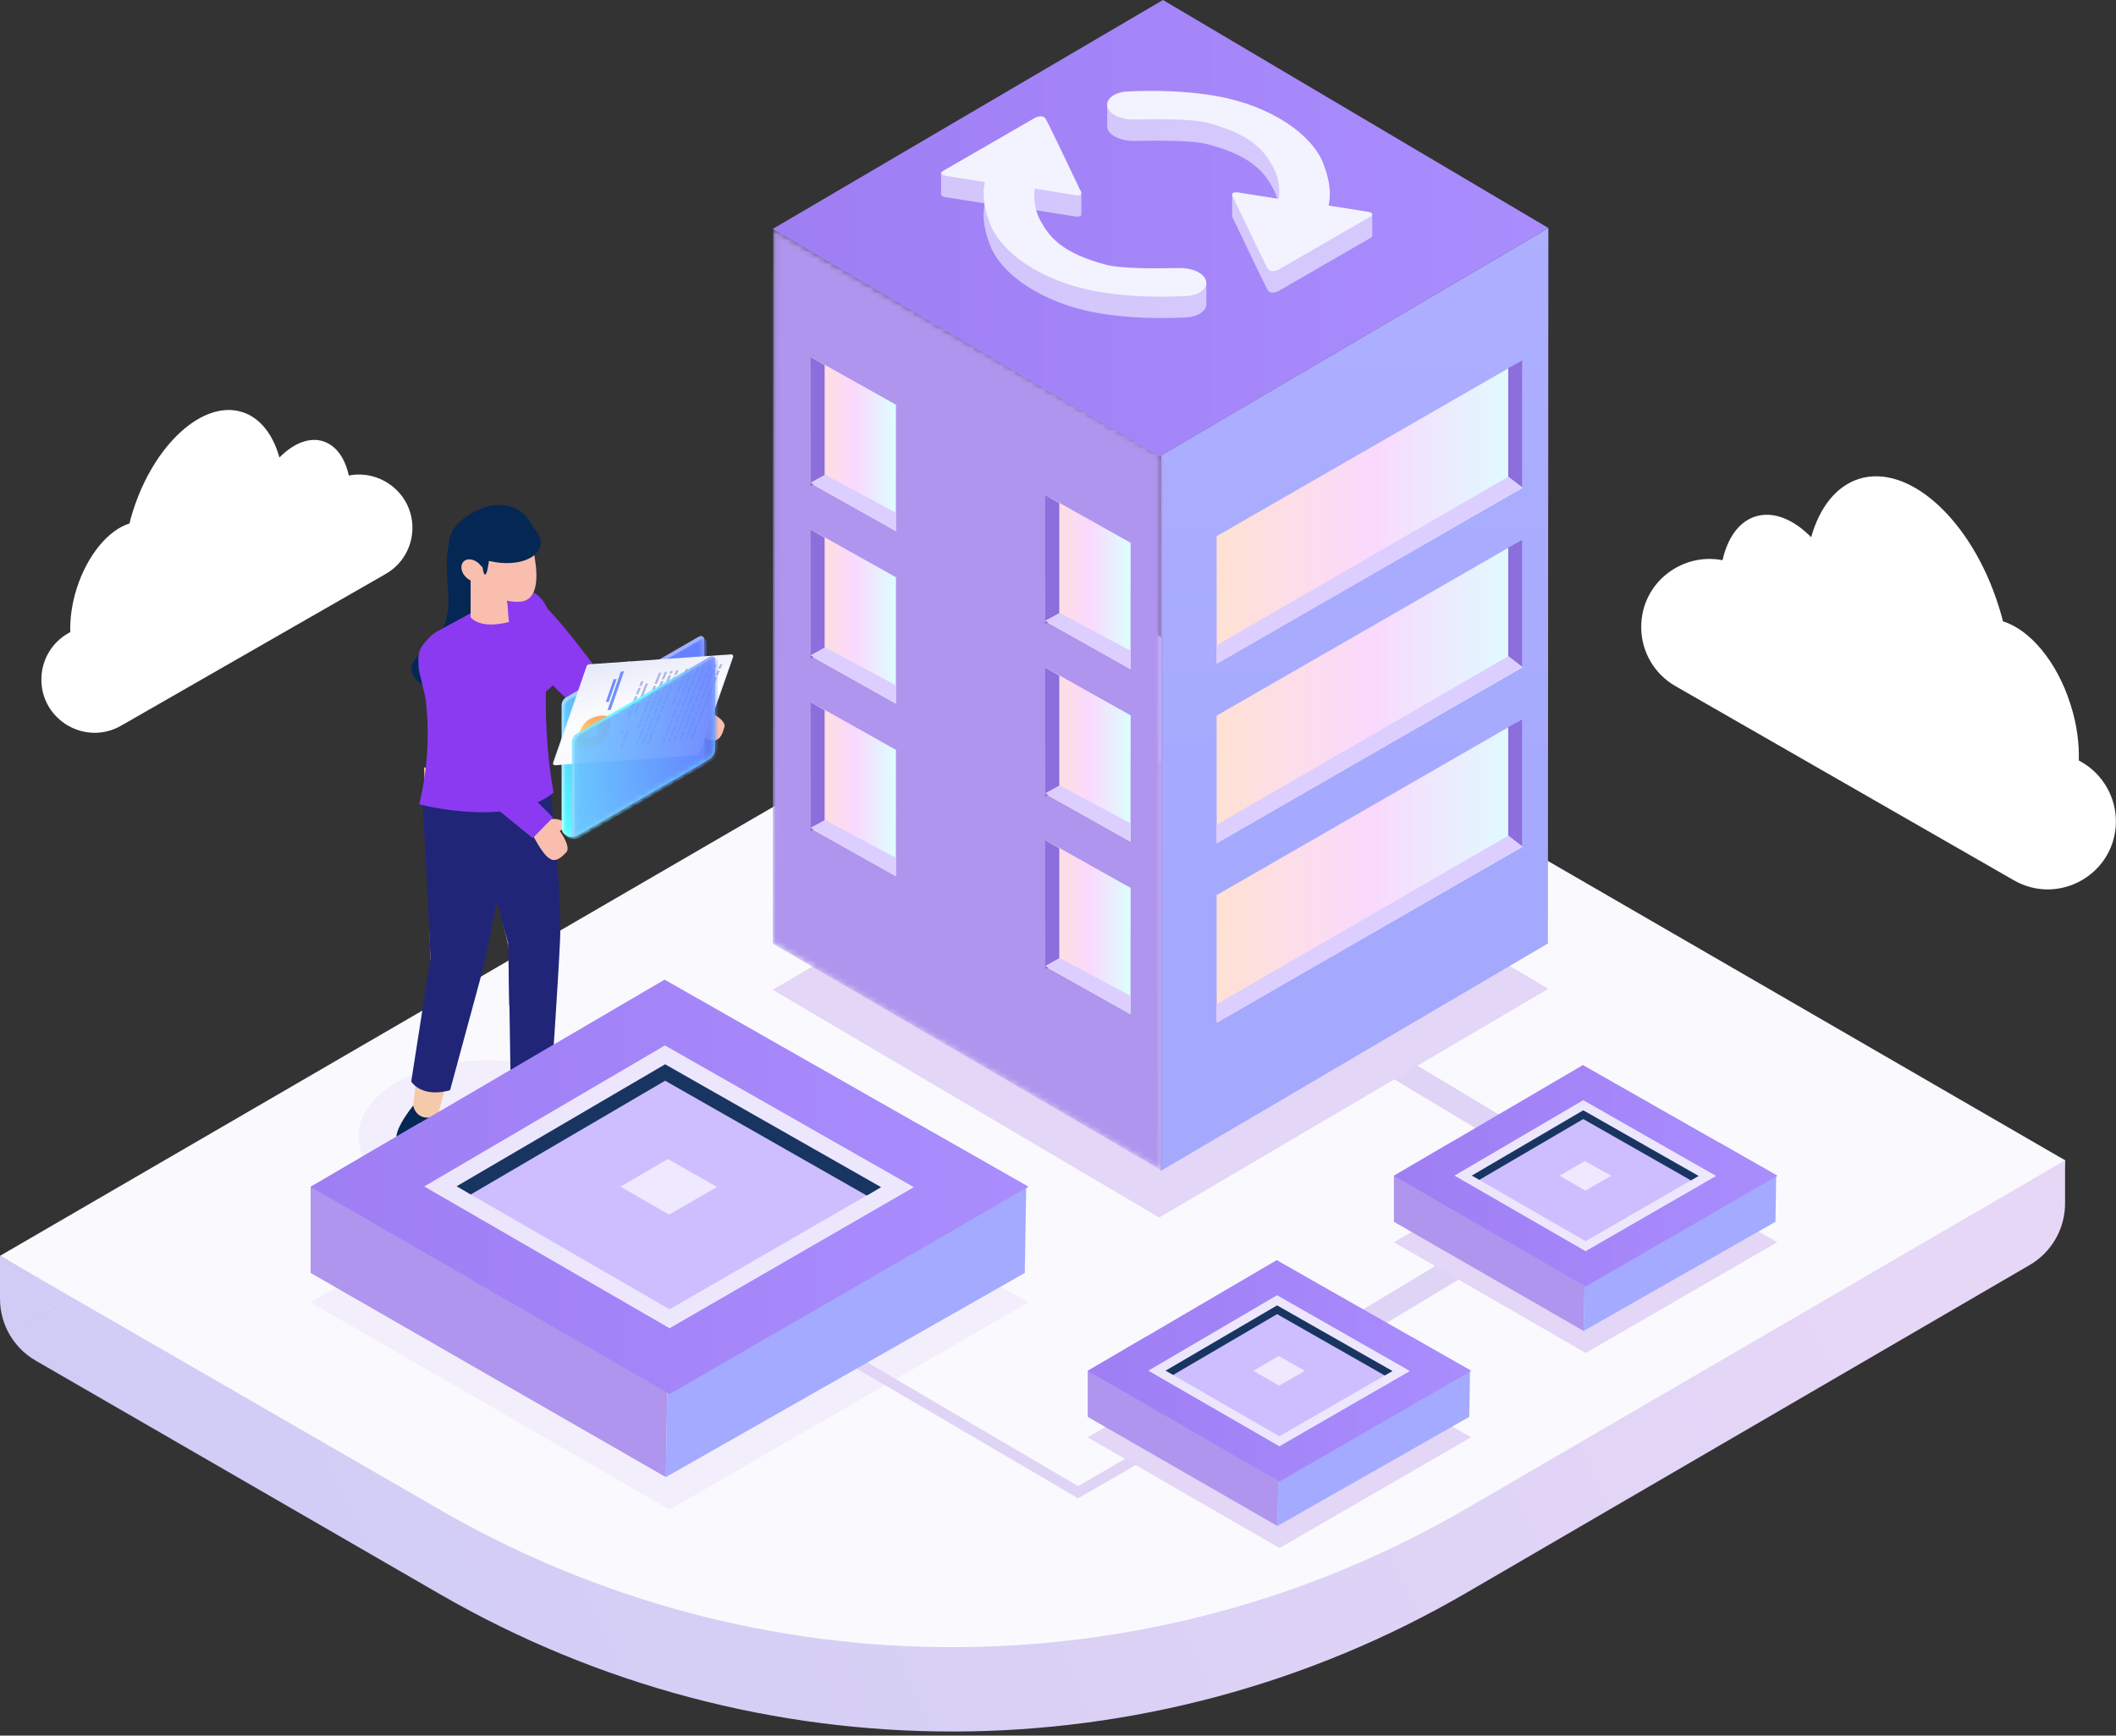<svg fill="none" height="292" viewBox="0 0 356 292" width="356" xmlns="http://www.w3.org/2000/svg" xmlns:xlink="http://www.w3.org/1999/xlink"><rect x="0" y="0" width="356" height="292" fill="#333333" stroke="none"/><linearGradient id="a" gradientUnits="userSpaceOnUse" x1="2.673" x2="306.808" y1="325.479" y2="185.785"><stop offset="0" stop-color="#cdcbf7"/><stop offset=".486" stop-color="#d8d0f5"/><stop offset="1" stop-color="#e7d7f7"/></linearGradient><linearGradient id="b"><stop offset="0" stop-color="#9f7ef4"/><stop offset="1" stop-color="#a98dfd"/></linearGradient><linearGradient id="c" gradientUnits="userSpaceOnUse" x1="234.511" x2="299.042" xlink:href="#b" y1="216.441" y2="216.441"/><linearGradient id="d" gradientUnits="userSpaceOnUse" x1="84.641" x2="106.024" y1="127.844" y2="108.796"><stop offset="0" stop-color="#a7ffff"/><stop offset="1" stop-color="#9fb0ff"/></linearGradient><linearGradient id="e" gradientUnits="userSpaceOnUse" x1="84.087" x2="109.333" y1="126.57" y2="106.546"><stop offset="0" stop-color="#54fffe"/><stop offset=".874" stop-color="#6582ff"/><stop offset="1" stop-color="#6580ff"/></linearGradient><linearGradient id="f" gradientUnits="userSpaceOnUse" x1="69.855" x2="77.423" y1="109.945" y2="139"><stop offset="0" stop-color="#ced3f4"/><stop offset=".61" stop-color="#fdfdfe"/><stop offset="1" stop-color="#f6f7fd"/></linearGradient><linearGradient id="g" gradientUnits="userSpaceOnUse" x1="95.078" x2="97.223" y1="124.789" y2="119.524"><stop offset="0" stop-color="#ffe965"/><stop offset="1" stop-color="#ffaa69"/></linearGradient><linearGradient id="h" gradientUnits="userSpaceOnUse" x1="86.397" x2="112.981" y1="124.588" y2="103.755"><stop offset="0" stop-color="#98d2ff"/><stop offset=".637" stop-color="#54fffe"/><stop offset="1" stop-color="#8da0fd"/></linearGradient><linearGradient id="i" gradientUnits="userSpaceOnUse" x1="95.752" x2="120.56" y1="110.744" y2="110.744"><stop offset="0" stop-color="#6bc6ff"/><stop offset="1" stop-color="#6580ff"/></linearGradient><linearGradient id="j" gradientUnits="userSpaceOnUse" x1="52.261" x2="173.042" xlink:href="#b" y1="234.53" y2="234.53"/><linearGradient id="k" gradientUnits="userSpaceOnUse" x1="205.641" x2="205.641" y1="-8.802" y2="153.274"><stop offset="0" stop-color="#b2b1ff"/><stop offset="1" stop-color="#a4a9fe"/></linearGradient><linearGradient id="l" gradientUnits="userSpaceOnUse" x1="141.194" x2="141.194" y1="-2.645" y2="153.948"><stop offset="0" stop-color="#af95ed"/><stop offset="1" stop-color="#af95ed"/></linearGradient><linearGradient id="m" gradientUnits="userSpaceOnUse" x1="129.999" x2="260.497" xlink:href="#b" y1="76.839" y2="76.839"/><linearGradient id="n"><stop offset="0" stop-color="#defeff"/><stop offset=".486" stop-color="#fad9fe"/><stop offset="1" stop-color="#ffe1d4"/></linearGradient><linearGradient id="o" gradientUnits="userSpaceOnUse" x1="150.738" x2="136.375" xlink:href="#n" y1="74.699" y2="74.699"/><linearGradient id="p" gradientUnits="userSpaceOnUse" x1="150.738" x2="136.375" xlink:href="#n" y1="103.731" y2="103.731"/><linearGradient id="q" gradientUnits="userSpaceOnUse" x1="150.738" x2="136.375" xlink:href="#n" y1="132.764" y2="132.764"/><linearGradient id="r" gradientUnits="userSpaceOnUse" x1="190.219" x2="175.855" xlink:href="#n" y1="97.925" y2="97.925"/><linearGradient id="s" gradientUnits="userSpaceOnUse" x1="190.219" x2="175.855" xlink:href="#n" y1="126.957" y2="126.957"/><linearGradient id="t" gradientUnits="userSpaceOnUse" x1="190.219" x2="175.855" xlink:href="#n" y1="155.989" y2="155.989"/><linearGradient id="u" gradientUnits="userSpaceOnUse" x1="256.119" x2="204.684" xlink:href="#n" y1="86.148" y2="86.148"/><linearGradient id="v" gradientUnits="userSpaceOnUse" x1="256.119" x2="204.684" xlink:href="#n" y1="116.342" y2="116.342"/><linearGradient id="w" gradientUnits="userSpaceOnUse" x1="256.119" x2="204.684" xlink:href="#n" y1="146.535" y2="146.535"/><linearGradient id="x" gradientUnits="userSpaceOnUse" x1="183" x2="247.53" xlink:href="#b" y1="249.26" y2="249.26"/><mask id="y" height="34" maskUnits="userSpaceOnUse" width="25" x="94" y="107"><path clip-rule="evenodd" d="m118.5 128.114-21.283 12.37c-.499.29-1.439.428-2.087-.004s-.648-1.017-.648-1.51v-20.292c0-.575.306-1.106.805-1.393l10.286-5.939c.394-.228.887.057.887.512v1.662l11.154-6.44c.095-.055.197-.08.295-.08.308 0 .592.247.592.592z" fill="#fff" fill-rule="evenodd"/></mask><mask id="z" height="31" maskUnits="userSpaceOnUse" width="26" x="95" y="110"><path clip-rule="evenodd" d="m119.284 127.773-22.309 12.88c-.466.269-1.037.277-1.51.022l-.146-.078.152.058c.364.139.755-.13.755-.519v-15.317c0-.577.308-1.11.807-1.398l22.405-12.936c.396-.228.89.057.89.514v14.965c0 .746-.398 1.436-1.044 1.809" fill="#fff" fill-rule="evenodd"/></mask><mask id="A" height="159" maskUnits="userSpaceOnUse" width="66" x="130" y="38"><path clip-rule="evenodd" d="m130 158.741 65.568 38.259.079-120.376-65.568-38.261z" fill="#fff" fill-rule="evenodd"/></mask><path d="m347.431 202.46c-.001 4.272-2.272 8.222-5.965 10.371l-94.716 55.119c-53.34 31.05-119.19 31.14-172.65.3l-68.103-39.345c-3.711-2.144-5.997-6.105-5.997-10.391v-7.234l12.39 6.96-11.937 6.937 186.837-108.517 160.141 78.54z" fill="url(#a)"/><path d="m347.431 195.2c0 6.236-6.762 10.22-12.15 7.08z" fill="url(#a)"/><path d="m187.29 102.53-187.29 108.75 74.13 42.78c53.43 30.84 119.31 30.75 172.65-.3l100.65-58.56z" fill="#fafafe"/><path d="m256.995 203.634-38.085 22.941 2.059 3.418 38.084-22.941z" fill="#dfd4f6"/><path d="m218.17 167.1-2.053 3.421 35.938 21.563 2.053-3.422z" fill="#dfd4f6"/><path d="m58.681 80c-.63-2.91-2.13-5.07-4.32-5.76-2.34-.75-5.01.36-7.35 2.73-1.08-3.87-3.24-6.69-6.27-7.65-6.57-2.07-14.82 5.4-18.39 16.71-.21.69-.42 1.38-.57 2.04-3.51 1.08-7.08 5.28-8.88 10.95-.81 2.55-1.14 5.07-1.08 7.32l-.36.21c-2.79 1.59-4.5 4.56-4.5 7.77 0 6.87 7.44 11.19 13.41 7.77l44.52-25.53c2.79-1.59 4.5-4.56 4.5-7.77-.03-5.85-5.43-9.84-10.71-8.79z" fill="#fff"/><path d="m350.221 128.21-.48-.27c.09-2.88-.33-6.12-1.38-9.39-2.28-7.26-6.87-12.63-11.37-14.01-.21-.87-.48-1.74-.75-2.61-4.56-14.46-15.09-24-23.49-21.36-3.87 1.23-6.63 4.83-8.04 9.81-2.97-3.03-6.39-4.44-9.39-3.48-2.79.87-4.68 3.63-5.52 7.35-6.78-1.35-13.68 3.75-13.68 11.25 0 4.11 2.19 7.89 5.76 9.93l56.94 32.67c7.65 4.38 17.16-1.14 17.16-9.93 0-4.11-2.22-7.92-5.76-9.96z" fill="#fff"/><path d="m299.042 209.001-.21.09-32.07 18.54-.18-.12-32.07-18.51 9.78-5.73 22.02-12.9 22.83 12.96 9.69 5.55z" fill="#e3d6f7"/><path d="m266.762 205.071-.18 11.25-.15 7.59-31.92-18.36v-7.74l9.78-5.73z" fill="#af95ed"/><path d="m298.83 197.69v.24l-.12 7.62-32.28 18.36.15-7.59.18-11.25 22.38-12.9z" fill="#a4aaff"/><path d="m299.042 197.811-.21.12-32.07 18.51-.18-.12-32.07-18.51 9.78-5.73 22.02-12.9 22.83 12.99 9.69 5.52z" fill="url(#c)"/><path d="m244.711 197.781 21.66-12.69 22.35 12.75-21.96 12.66z" fill="#fff" opacity=".8"/><path d="m247.621 197.78 18.75-10.98 19.41 11.04-19.02 10.98z" fill="#cebeff"/><path d="m262.383 197.811 4.26-2.49 4.41 2.49-4.32 2.49z" fill="#efe9ff"/><path d="m266.371 188.27 18.12 10.32 1.29-.75-19.41-11.04-18.75 10.98 1.26.72z" fill="#183561"/><path d="m181.379 252.08-.45-.27-49.05-28.74.9-1.56 48.6 28.5 32.52-18.78.9 1.56z" fill="#dfd4f6"/><path d="m82.231 203.93c12.112 0 21.93-5.722 21.93-12.78s-9.819-12.78-21.93-12.78-21.93 5.722-21.93 12.78 9.818 12.78 21.93 12.78z" fill="#e3d6f7" opacity=".33"/><path d="m84.184 138.35-3.66 24-6.96 25.68s-1.02 1.83-4.17-1.14l3.06-24.6-1.11-33.24z" fill="#f4caab"/><path d="m73.624 187.701s4.77 3.3 5.19 4.71c.39 1.44.15 2.73-1.17 2.49s-8.1-1.89-10.32-2.67 2.19-6.24 2.19-6.24.48 3.03 4.11 1.71z" fill="#052754"/><path d="m92.492 133.7.96 24.24-1.95 26.55s-.66 1.98-4.32-.33l-1.65-24.93-7.38-32.22z" fill="#f4caab"/><path d="m91.474 184.161s5.31 2.34 5.97 3.66.66 2.67-.66 2.67-8.31-.33-10.65-.66.99-6.54.99-6.54 1.02 2.88 4.35.87z" fill="#052754"/><path d="m94.232 157.97c-.36 7.98-1.44 23.25-1.44 23.25s-5.46 1.44-6.9 0l-.18-11.79-.18-10.74-6.54-24 4.98-1.05 8.46-1.8c0-.03 2.19 18.15 1.8 26.13z" fill="#212578"/><path d="m86.615 157.97-.93 11.46-.18-10.74-6.54-24 4.98-1.05c-.12 14.13 2.67 24.33 2.67 24.33z" fill="#212578"/><path d="m70.984 134.36c.36 2.19 1.44 26.85 1.44 26.85l-3.24 20.76c2.19 2.91 6.54 1.44 6.54 1.44l5.82-21.45 3.63-18.18v-8.73c0 .03-14.55-2.88-14.19-.69z" fill="#212578"/><path d="m85.056 98.45-8.76-9.42c-3.48 8.22 3.03 14.46-5.52 20.94s21.12 15.3 14.28-11.52z" fill="#052754"/><path d="m70.531 111.44.39 1.86c1.5 7.29 1.38 14.79-.39 22.02 0 0 15.36 4.05 22.59-1.98l-.06-.33c-1.08-6.39-1.44-12.9-1.14-19.38l.48-10.2s-.24-1.62-1.62-3c-.69-.69-1.59-1.11-2.52-1.23s-1.89.06-2.76.51l-11.88 6.48c-.78.42-1.44 1.02-1.95 1.71-.72.99-1.14 2.22-1.14 3.54z" fill="#8b3af2"/><path d="m85.626 104.631s-4.5 1.38-6.45-.78v-11.4l1.98 2.01 3.87 3.93.45 4.68z" fill="#f9beae"/><path d="m85.472 103.04c-2.13-1.5-4.29-4.14-4.32-8.58l3.87 3.93z" fill="#f9beae"/><path d="m92.465 103.4-1.32 13.29c6.3-2.97 1.32-13.29 1.32-13.29z" fill="#8b3af2"/><path d="m92.044 137.901s1.77-.45 2.7.36c.93.84-.57 1.53-.57 1.53 2.19 3.15.99 3.69.99 3.69-1.65 1.86-2.58 1.02-2.58 1.02-1.38-.63-3.24-4.62-3.24-4.62z" fill="#f9beae"/><path d="m93.037 137.54-11.88-11.85s-1.2-10.14-3.03-15.66c-.33-.96-.96-1.8-1.8-2.37-1.41-.96-3.12-.81-4.32.03-1.02.69-1.68 1.86-1.62 3.3l.03 1.14c0 .3.06.6.12.87.57 2.52 3.57 15.21 5.13 16.56 1.65 1.41 12.63 10.38 13.86 11.37.03 0 .03.03.03.03 0 .03.03.03.03.03.03.03.03.03.03.03z" fill="#8b3af2"/><path d="m88.087 86.84s5.31 14.16-.72 14.4-9.39-6.15-9.39-6.15l2.55-6.18z" fill="#f9beae"/><path d="m78.484 86.9c-6.81 4.74.42 9.6.42 9.6l1.38-.45c1.47-.96 1.44-2.76 1.44-2.76 4.74 2.04 5.79-2.19 8.1-.45 1.47-6.03-4.53-10.68-11.34-5.94z" fill="#052754"/><path d="m80.617 94.85c.87.81 1.05 2.01.45 2.64s-1.8.48-2.64-.36c-.87-.81-1.05-2.01-.45-2.64s1.77-.48 2.64.36z" fill="#f9beae"/><path d="m90.034 89.12c-2.94-3.45-8.49 1.26-8.49 1.26l-1.11 3.63c1.11 1.83.66 1.83 1.05 2.55.42.72.78-2.19.78-2.19 6.33 1.47 10.71-1.77 7.77-5.25z" fill="#052754"/><path d="m116.402 119.031s1.32-1.26 2.55-.96c1.2.3.24 1.59.24 1.59 3.42 1.71 2.64 2.76 2.64 2.76-.57 2.43-1.8 2.13-1.8 2.13-1.5.12-5.04-2.52-5.04-2.52z" fill="#f9beae"/><path d="m117.094 118.22-16.08-4.74s-7.2-10.14-11.4-13.41l-3.21 5.19-1.08 1.77s10.47 11.97 12.72 12.45c2.13.45 16.05 3.09 17.61 3.36h.03.06.03z" fill="#8b3af2"/><path clip-rule="evenodd" d="m118.5 128.114-21.283 12.37c-.499.29-1.439.428-2.087-.004s-.648-1.017-.648-1.51v-20.292c0-.575.306-1.106.805-1.393l10.286-5.939c.394-.228.887.057.887.512v1.662l11.154-6.44c.095-.055.197-.08.295-.08.308 0 .592.247.592.592z" fill="url(#d)" fill-rule="evenodd"/><g mask="url(#y)"><path clip-rule="evenodd" d="m118.93 128.546-21.283 12.371c-.499.29-1.439.427-2.087-.005s-.648-1.017-.648-1.51v-20.292c0-.574.306-1.106.805-1.393l10.285-5.939c.395-.227.887.057.887.512v1.662l11.155-6.44c.095-.055.196-.08.295-.08.308 0 .592.247.592.592z" fill="url(#e)" fill-rule="evenodd"/></g><path d="m117.591 126.715 5.653-16.202c.035-.073.029-.159-.016-.226s-.121-.105-.201-.1l-23.853 1.668c-.166.012-.312.112-.384.263l-5.643 16.212c-.035.072-.029.158.016.224.045.067.121.104.201.098l23.845-1.667c.166-.015.311-.118.381-.27z" fill="url(#f)" stroke="#edf1ff" stroke-width=".194"/><path clip-rule="evenodd" d="m121.549 111.704-.302.756-.42.072.303-.769zm-1.119.522.155-.386-.417.058-.16.4zm-1.158.627.348-.878-.417.058-.354.893zm-.953 5.968.447-1.119.416-.059-.447 1.12zm.289.271-.578 1.449-.416.058.578-1.449zm-2.655 1.107-1.014 2.551.419-.059 1.012-2.551zm.727.455.416-.059-.551 1.398-.416.059zm-.773 2.958.517-1.303-.431.061-.518 1.303zm1.791-11.367-.747 1.877-.42.072.75-1.891zm.961-.135-.485 1.225-.422.073.49-1.239zm-1.008 9.385.246-.621-.416.058-.247.621zm2.172-6.461.422-1.06.422-.06-.422 1.061zm-.956.116-.191.489.416-.058.192-.489zm.024 2.234.802-2.023.419-.058-.805 2.022zm-.18-3.137.42-1.067-.416.058-.421 1.063zm-.841 3.414.673-1.695.417-.058-.674 1.695zm-1.381-2.41.318-.795-.416.059-.318.795zm1.541-1.584-.876 2.204-.416.058.875-2.204zm-2.634 3.357-.802 2.022.416-.058.805-2.023zm-1.643 6.44.708-1.785.417-.058-.708 1.784zm-.331-1.457-.744 1.877.416-.058.756-1.887zm3.374-3.904.567-1.429.417-.058-.568 1.429zm-1.308.994-.548 1.398.416-.059.549-1.398zm.13-.335.671-1.695.417-.058-.671 1.694zm2.126-.782-.549 1.398.416-.059.552-1.398zm-3.271 1.387.416-.059-.212.529-.416.059zm6.643-6.58-.419.059-.316.794.417-.058zm-2.531 1.781-.682 1.712-.417.059.682-1.712zm-4.456 5.655-.578 1.449.417-.058.577-1.45zm3.354-.587-.252.635-.417.058.253-.635zm-2.27 1.111-.416.058-.213.54.424-.059zm1.805-4.553-.192.489-.416.058.192-.489zm-.364 2.23-.578 1.449.419-.059.578-1.449zm-1.274 5.503.419-.059-.171.428-.417.059zm-.587-.818-.551 1.398.416-.059.552-1.398zm-2.476 1.668.224-.56.419-.058-.224.559zm1.388-.214.325-.838-.417.059-.327.838zm3.84-2.784-.945 2.378-.416.058.945-2.377zm2.33-9.145-.878 2.204.419-.059.876-2.204zm-4.347 4.081.421-1.063.417-.058-.421 1.062zm-7.485 5.866-.71 1.785.419-.059.708-1.784zm.085-1.507-.578 1.449-.417.059.578-1.449zm5.423-1.687-.549 1.398.414-.058.551-1.398zm-2.041-.972.803-2.022.416-.058-.802 2.022zm-2.213 3.277-.549 1.397.417-.058.548-1.398zm.926-.054.578-1.449.416-.059-.578 1.449zm3.287-4.431-.568 1.429.434-.061.568-1.429zm-4.324 2.459.674-1.695.424-.06-.671 1.695zm2.183-.925-.445 1.119.417-.058.447-1.12zm.212-1.802-.687 1.697-.403.057.673-1.695zm-1.915 3.795-.25.635.435-.061.249-.635zm-1.507 1.513.216-.54.417-.058-.214.539zm7.513-8.233-.875 2.204.419-.059.896-2.207zm-2.771 7.982-.674 1.693-.416.058.671-1.692zm-5.074-1.196.416-.059.213-.529-.417.059zm4.062-4.675-.192.489-.413.058.191-.489zm3.004.851.192-.489-.417.058-.192.489zm-5.049 5.611.246-.62.416-.059-.246.621zm3.014-6.58.422-1.06-.419.059-.422 1.06zm1.914 1.3-.674 1.695-.416.059.671-1.695zm-6.176 2.585.805-2.023-.419.059-.802 2.022zm2.176-.933-.549 1.398-.416.058.549-1.397zm-1.838 2.372.549-1.398-.416.059-.549 1.398zm1.678-4.226-.192.489-.416.058.191-.489zm3.719-1.928-.682 1.712.422-.059.682-1.712zm-5.221 2.429.421-1.062.417-.059-.421 1.063zm3.921 4.063.253-.632-.419.059-.25.632zm1.132-8.927-.313.757-.41.071.306-.769zm1.26.652.361-.88-.417.059-.354.892zm-2.233-.528-.157.399-.419.059.16-.4zm.111 1.019-.316.794.417-.058.315-.794zm-1.06-.872-.5 1.226-.412.072.493-1.24zm-5.042 11.672-.327.839.419-.059.325-.838zm.898.025.518-1.303.419-.059-.52 1.304zm1.121.461.945-2.378-.419.059-.943 2.377zm7.511-12.808-.5 1.259-.417.058.498-1.258zm-8.733 12.602-.171.428.419-.059.169-.428zm7.303-11.247-.421 1.062-.416.059.421-1.063zm-3.614 10.355-.325.838.416-.058.328-.839zm-1.288-8.721-.318.795-.417.059.316-.795zm2.091-1.702-.875 2.204.416-.058.876-2.204zm-.872.913-.876 2.204-.416.058.875-2.204zm-1.09.462.75-1.89-.416.058-.751 1.891zm-6.272 10.912.328-.839.417-.058-.328.838zm3.137-9.161.424-1.061-.419.059-.422 1.06zm-.127.327-.802 2.022-.416.059.802-2.023zm-1.373 3.477.447-1.119-.419.059-.444 1.119zm1.815-2.28-.674 1.695-.416.059.673-1.695zm-3.061 4.44-.247.621.417-.059.246-.621zm1.193.249-.674 1.692-.431.061.674-1.693zm2.01-8.338-.316.795.417-.059.315-.794zm-.095 2.557.876-2.204.416-.059-.875 2.204z" fill="#afb6e5" fill-rule="evenodd"/><path d="m104.988 112.947-.534.038-2.244 6.478.537-.038z" fill="#5277f7" opacity=".8"/><path d="m103.75 114.237-.511.036-1.323 3.84.512-.036z" fill="#5277f7" opacity=".8"/><path d="m101.686 125.853 2.237-6.227-5.782.813-2.237 6.227z" fill="#000" opacity=".01"/><path clip-rule="evenodd" d="m98.934 125.867c.842-.13 1.592-.384 2.17-.9.585-.505.998-1.272 1.334-2.176.312-.9.435-1.626.17-2.011-.249-.4-.886-.459-1.719-.354-.842.13-1.591.384-2.169.9-.585.505-.999 1.272-1.334 2.175-.312.901-.435 1.627-.17 2.012.249.4.886.459 1.719.354z" fill="url(#g)" fill-rule="evenodd"/><path d="m100.504 122.115.233 1.37c.03.177-.182.43-.385.458l-1.528.215c-.203.029-.247-.188-.08-.393l1.294-1.585c.172-.211.434-.247.465-.065z" fill="#fff"/><g opacity=".9"><path clip-rule="evenodd" d="m119.284 127.773-22.309 12.88c-.466.269-1.037.277-1.51.022l-.146-.078.152.058c.364.139.755-.13.755-.519v-15.317c0-.577.308-1.11.807-1.398l22.405-12.936c.396-.228.89.057.89.514v14.965c0 .746-.398 1.436-1.044 1.809" fill="url(#h)" fill-rule="evenodd"/><g mask="url(#z)"><path clip-rule="evenodd" d="m119.717 127.988-22.309 12.881c-.466.269-1.037.277-1.51.022l-.146-.078.152.058c.364.139.755-.13.755-.52v-15.316c0-.577.308-1.11.807-1.398l22.405-12.936c.396-.228.89.057.89.513v14.966c0 .746-.398 1.436-1.045 1.808" fill="url(#i)" fill-rule="evenodd"/></g></g><path d="m173.042 219.11-.39.21-60 34.65-.39-.21-60-34.65 18.3-10.71 41.25-24.18 42.69 24.33 18.18 10.35z" fill="#e3d6f7" opacity=".33"/><path d="m112.652 213.259-.39 21.06-.24 14.19-59.76-34.35v-14.49l18.3-10.71z" fill="#af95ed"/><path d="m172.68 199.46-.03.42-.24 14.28-60.39 34.35.24-14.19.39-21.06 41.85-24.15z" fill="#a4aaff"/><path d="m173.042 199.67-.39.21-60 34.65-.39-.21-60-34.65 18.3-10.71 41.25-24.15 42.69 24.3 18.18 10.35z" fill="url(#j)"/><path d="m71.371 199.609 40.5-23.73 41.88 23.85-41.1 23.73z" fill="#fff" opacity=".8"/><path d="m76.832 199.58 35.07-20.52 36.33 20.67-35.58 20.55z" fill="#cebeff"/><path d="m104.402 199.64 7.98-4.65 8.25 4.71-8.07 4.65z" fill="#efe9ff"/><path d="m111.902 181.82 33.93 19.32 2.4-1.41-36.33-20.67-35.07 20.52 2.37 1.38z" fill="#183561"/><path clip-rule="evenodd" d="m130 166.517 65.032 38.322 65.465-38.482-64.839-38.357z" fill="#e3d6f7" fill-rule="evenodd"/><path clip-rule="evenodd" d="m195.349 76.624-.079 120.376 65.152-38.267.078-120.376z" fill="url(#k)" fill-rule="evenodd"/><g mask="url(#A)"><path clip-rule="evenodd" d="m130 158.741 65.568 38.259.079-120.376-65.568-38.261z" fill="url(#l)" fill-rule="evenodd"/></g><g clip-rule="evenodd" fill-rule="evenodd"><path d="m130 38.517 65.032 38.323 65.465-38.482-64.839-38.357z" fill="url(#m)"/><path d="m150.738 68.091-.017 21.261-14.346-8.046.018-21.262z" fill="url(#o)"/><path d="m136.363 60.047v21.737l2.374-1.35v-19.008z" fill="#8c6edd"/><path d="m136.375 81.207 14.346 8.138.017-3.078-11.943-6.393z" fill="#dccfff"/><path d="m150.738 97.123-.017 21.262-14.346-8.046.018-21.262z" fill="url(#p)"/><path d="m136.363 89.079v21.737l2.374-1.35v-19.008z" fill="#8c6edd"/><path d="m136.375 110.239 14.346 8.138.017-3.078-11.943-6.393z" fill="#dccfff"/><path d="m150.738 126.156-.017 21.261-14.346-8.046.018-21.261z" fill="url(#q)"/><path d="m136.363 118.112v21.737l2.374-1.35v-19.009z" fill="#8c6edd"/><path d="m136.375 139.272 14.346 8.138.017-3.078-11.943-6.393z" fill="#dccfff"/><path d="m190.219 91.317-.017 21.262-14.347-8.047.018-21.261z" fill="url(#r)"/><path d="m175.844 83.273v21.737l2.373-1.35v-19.009z" fill="#8c6edd"/><path d="m175.855 104.433 14.347 8.138.017-3.078-11.944-6.393z" fill="#dccfff"/><path d="m190.219 120.349-.017 21.262-14.347-8.046.018-21.262z" fill="url(#s)"/><path d="m175.844 112.305v21.737l2.373-1.35v-19.008z" fill="#8c6edd"/><path d="m175.855 133.465 14.347 8.138.017-3.078-11.944-6.393z" fill="#dccfff"/><path d="m190.219 149.381-.017 21.262-14.347-8.047.018-21.261z" fill="url(#t)"/><path d="m175.844 141.337v21.737l2.373-1.35v-19.008z" fill="#8c6edd"/><path d="m175.855 162.497 14.347 8.138.017-3.078-11.944-6.393z" fill="#dccfff"/><path d="m204.684 90.21.016 21.465 51.419-29.588-.017-21.465z" fill="url(#u)"/><path d="m256.119 60.605v21.428l-2.373-1.826v-18.276z" fill="#8c6edd"/><path d="m256.119 82.033-51.419 29.637-.016-3.105 49.062-28.358z" fill="#dccfff"/><path d="m204.684 120.404.016 21.465 51.419-29.589-.017-21.465z" fill="url(#v)"/><path d="m256.119 90.799v21.428l-2.373-1.826v-18.277z" fill="#8c6edd"/><path d="m256.119 112.227-51.419 29.637-.016-3.105 49.062-28.359z" fill="#dccfff"/><path d="m204.684 150.597.016 21.465 51.419-29.589-.017-21.465z" fill="url(#w)"/><path d="m256.119 120.992v21.428l-2.373-1.827v-18.276z" fill="#8c6edd"/><path d="m256.119 142.42-51.419 29.637-.016-3.105 49.062-28.359z" fill="#dccfff"/></g><path d="m247.53 241.82-.21.09-32.07 18.54-.18-.12-32.07-18.51 9.78-5.73 22.02-12.9 22.83 12.96 9.69 5.55z" fill="#e3d6f7"/><path d="m215.25 237.89-.18 11.25-.15 7.59-31.92-18.36v-7.74l9.78-5.73z" fill="#af95ed"/><path d="m247.318 230.51v.24l-.12 7.62-32.28 18.36.15-7.59.18-11.25 22.38-12.9z" fill="#a4aaff"/><path d="m247.53 230.63-.21.12-32.07 18.51-.18-.12-32.07-18.51 9.78-5.73 22.02-12.9 22.83 12.99 9.69 5.52z" fill="url(#x)"/><path d="m193.199 230.6 21.66-12.69 22.35 12.75-21.96 12.66z" fill="#fff" opacity=".8"/><path d="m196.109 230.6 18.75-10.98 19.41 11.04-19.02 10.98z" fill="#cebeff"/><path d="m210.871 230.63 4.26-2.49 4.41 2.49-4.32 2.49z" fill="#efe9ff"/><path d="m214.859 221.09 18.12 10.32 1.29-.75-19.41-11.04-18.75 10.98 1.26.72z" fill="#183561"/><path clip-rule="evenodd" d="m186.279 21.383v.018l.003.001c.012.089.033.179.063.27.409 1.23 2.357 2.085 4.525 2.034 3.905-.091 9.742-.102 12.166.53 5.817 1.516 9.038 3.639 10.8 6.872 1.88 2.888 1.288 5.947 1.288 5.947l-4.063-.64.809-1.221-3.014-2.147-1.553-.396v3.611c-.028.144.03.351.223.643 1.271 2.677 5.318 11.176 5.774 11.91.543.878 1.906.091 1.906.091l15.286-8.825c.321-.185.411-.338.383-.46v-3.599h-1.425l-3.633 1.412-.116 1.09-2.211-.35s.959-2.483-.886-7.144c-1.841-4.659-8.475-9.556-17.826-11.246-5.406-.976-10.987-.981-14.732-.811l-1.913-1.425h-1.854v3.487c-.014.114-.014.229 0 .346zm-27.947 11.359v-3.604l3.764-.333 1.218.863 10.699-6.177s1.361-.786 1.906.091c.328.527 2.503 5.051 4.176 8.553l1.831.362v3.703l-.027-.007c-.181.444-1.324.172-1.324.172l-6.48-1.022s-.592 3.06 1.289 5.948c1.762 3.232 4.982 5.356 10.799 6.872 2.424.633 8.26.621 12.165.53.831-.019 1.629.094 2.321.311l.529-1.295 1.761-.161v3.88l-.029-.004c-.176 1.029-1.502 1.89-3.389 1.984-3.741.186-9.514.215-15.101-.793-9.348-1.687-15.983-6.588-17.825-11.247-1.845-4.662-.885-7.144-.885-7.144l-6.706-1.061s-.674-.131-.685-.421z" fill="#f3f3ff" fill-rule="evenodd" opacity=".6"/><path clip-rule="evenodd" d="m222.604 27.431c-1.841-4.659-8.474-9.556-17.826-11.246-5.587-1.008-11.36-.98-15.101-.793-2.301.115-3.767 1.37-3.331 2.679.409 1.23 2.356 2.085 4.524 2.034 3.905-.091 9.743-.102 12.167.53 5.817 1.516 9.037 3.639 10.799 6.872 1.881 2.888 1.289 5.948 1.289 5.948l-6.483-1.021s-2.011-.481-1.115.872c1.271 2.677 5.317 11.176 5.774 11.91.543.878 1.906.091 1.906.091l15.286-8.825c1.021-.59-.297-.846-.297-.846l-6.706-1.061s.96-2.483-.886-7.144zm-55.988 10.337c1.841 4.659 8.477 9.56 17.824 11.247 5.588 1.008 11.361.979 15.101.793 2.301-.114 3.768-1.369 3.333-2.679-.409-1.23-2.357-2.086-4.526-2.035-3.905.091-9.741.102-12.164-.53-5.818-1.516-9.038-3.639-10.8-6.872-1.88-2.888-1.288-5.947-1.288-5.947l6.48 1.022s2.013.48 1.117-.873c-1.271-2.677-5.317-11.176-5.773-11.91-.546-.877-1.906-.091-1.906-.091l-15.288 8.826c-1.02.589.298.845.298.845l6.706 1.061s-.959 2.482.886 7.144z" fill="#f3f3ff" fill-rule="evenodd"/></svg>